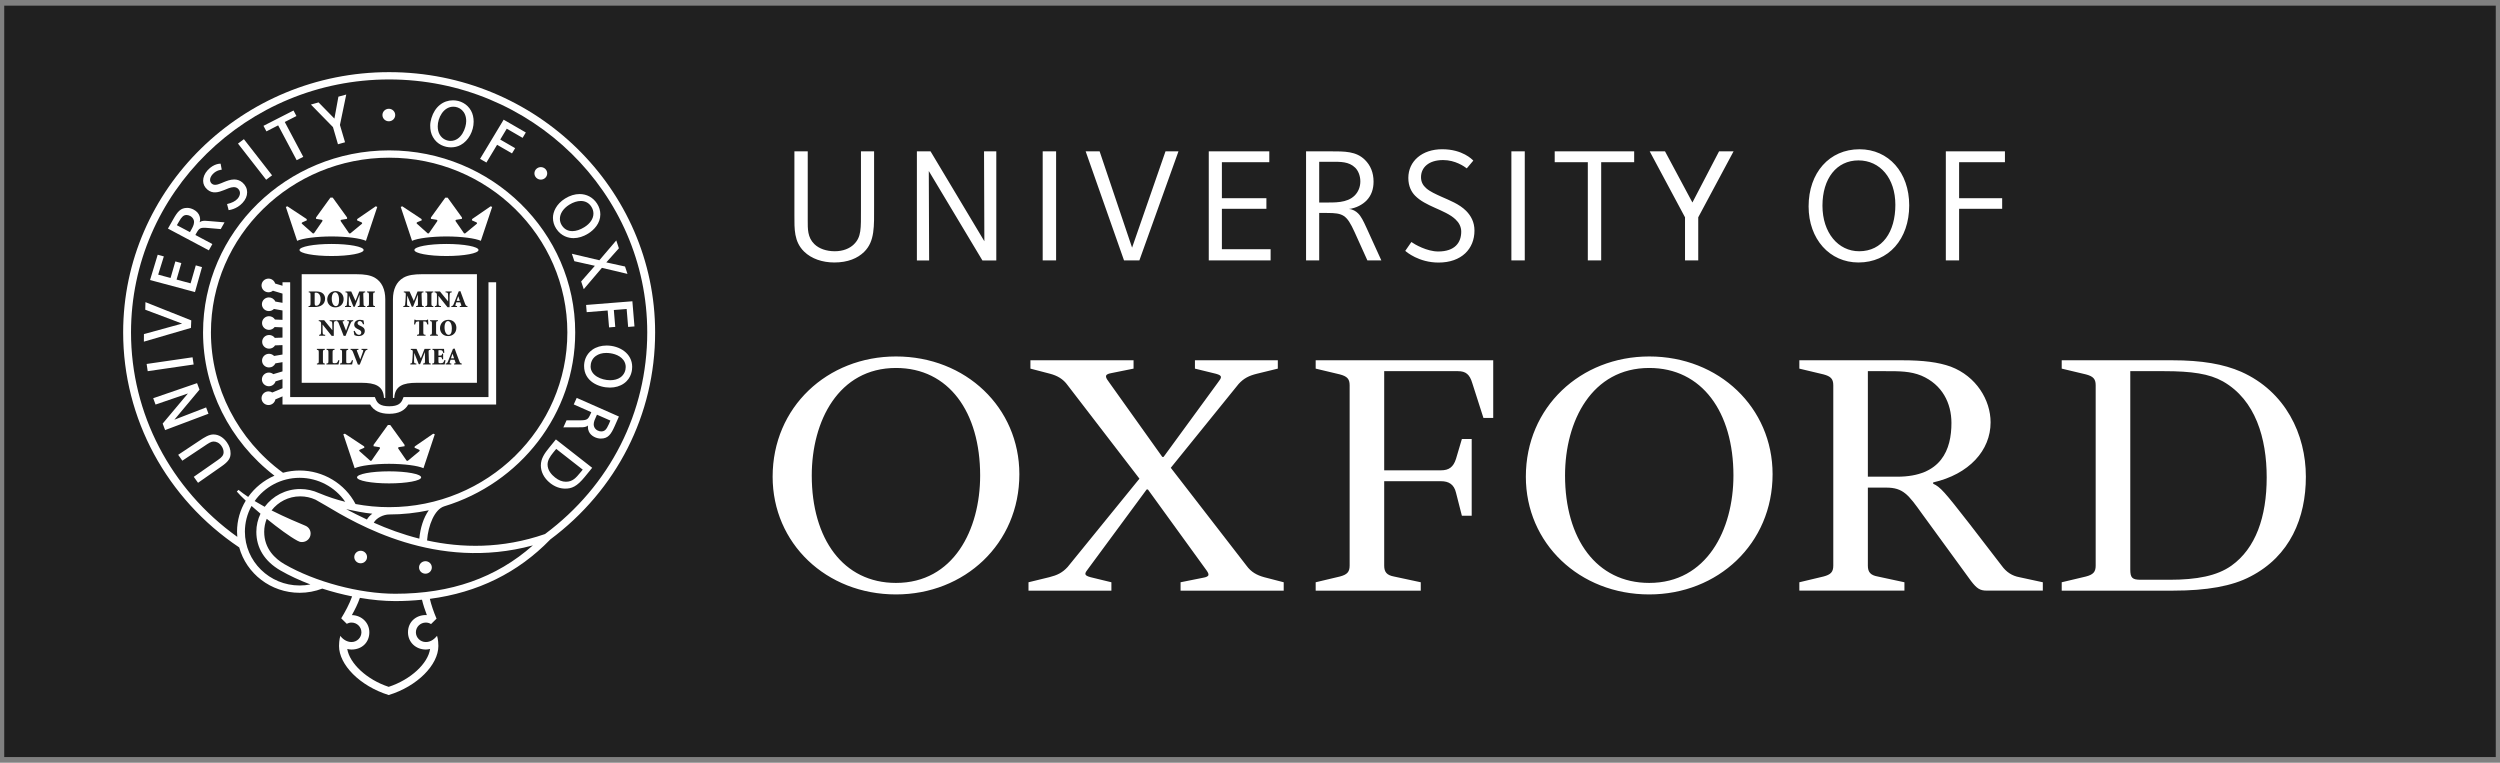 <svg width="118" height="36" viewBox="0 0 118 36" fill="none" xmlns="http://www.w3.org/2000/svg">
<rect x="0" y="0" width="118" height="36" fill="#808080" stroke="none"/>
<path d="M117.8 35.733H0.2V0.267H117.8V35.733Z" fill="#202020"/>
<path d="M46.263 22.443C46.263 19.453 44.785 17.368 42.291 17.368C39.58 17.368 38.315 19.873 38.315 22.443C38.315 25.43 39.795 27.514 42.291 27.514C45.002 27.514 46.263 25.01 46.263 22.443ZM48.114 22.383C48.114 25.67 45.526 28.057 42.291 28.057C38.994 28.057 36.468 25.644 36.468 22.501C36.468 19.212 39.056 16.825 42.291 16.825C45.588 16.825 48.114 19.241 48.114 22.383ZM81.818 22.443C81.818 19.453 80.338 17.368 77.844 17.368C75.132 17.368 73.87 19.873 73.87 22.443C73.87 25.43 75.348 27.514 77.844 27.514C80.554 27.514 81.818 25.01 81.818 22.443ZM83.666 22.383C83.666 25.67 81.078 28.057 77.844 28.057C74.546 28.057 72.02 25.644 72.02 22.501C72.02 19.212 74.609 16.825 77.844 16.825C81.14 16.825 83.666 19.241 83.666 22.383ZM90.721 24.251C90.074 23.345 89.827 23.015 89.026 23.015H88.163V26.699C88.163 27.002 88.287 27.15 88.627 27.211L89.889 27.483V27.877H84.929V27.483L86.069 27.211C86.407 27.122 86.531 27.002 86.531 26.699V18.184C86.531 17.881 86.407 17.761 86.069 17.671L84.929 17.399V17.005H89.766C90.784 17.005 91.492 17.096 92.077 17.306C93.278 17.761 93.956 18.88 93.956 19.934C93.956 21.264 92.939 22.383 91.245 22.771V22.832C91.584 22.986 91.769 23.196 92.97 24.738L94.479 26.699C94.695 27.002 94.973 27.181 95.312 27.243L96.421 27.483V27.877H93.772C93.463 27.877 93.309 27.785 93.032 27.422L90.721 24.251ZM88.163 22.5H89.55C91.646 22.5 92.108 21.205 92.108 19.965C92.108 19.029 91.676 18.153 90.69 17.731C90.167 17.519 89.673 17.519 88.996 17.519H88.163V22.5ZM69.001 20.72H69.464V24.344H69.001L68.724 23.258C68.631 22.863 68.385 22.713 68.015 22.713H65.334V26.699C65.334 27.001 65.458 27.15 65.797 27.212L67.06 27.483V27.878H62.1V27.483L63.24 27.212C63.579 27.123 63.703 27.001 63.703 26.699V18.183C63.703 17.881 63.579 17.761 63.24 17.671L62.1 17.399V17.005H70.48V19.726H70.018L69.495 18.093C69.371 17.671 69.186 17.519 68.816 17.519H65.334V22.199H68.015C68.385 22.199 68.6 22.05 68.724 21.655L69.001 20.72ZM100.549 17.519V26.878C100.549 27.273 100.641 27.365 101.042 27.365H102.397C103.691 27.365 104.646 27.181 105.324 26.699C106.464 25.885 106.988 24.405 106.988 22.532C106.988 20.69 106.464 18.88 104.924 18.003C104.278 17.64 103.445 17.519 102.15 17.519H100.549ZM97.313 27.878V27.483L98.454 27.212C98.793 27.123 98.916 27.001 98.916 26.699V18.183C98.916 17.881 98.793 17.761 98.454 17.671L97.313 17.399V17.005H102.521C103.938 17.005 104.954 17.186 105.787 17.549C107.882 18.485 108.837 20.508 108.837 22.501C108.837 24.436 108.097 26.246 106.218 27.212C105.356 27.667 104.154 27.878 102.583 27.878H97.313ZM52.458 27.483V27.878H48.545V27.483L49.529 27.243C49.901 27.15 50.146 27.032 50.393 26.761L53.782 22.593L50.393 18.183C50.177 17.881 49.901 17.731 49.561 17.64L48.636 17.399V17.005H53.504V17.399L52.458 17.61C52.087 17.671 52.18 17.821 52.364 18.064L54.86 21.566H54.921L57.479 18.064C57.664 17.821 57.726 17.731 57.386 17.64L56.401 17.399V17.005H60.313V17.399L59.327 17.64C58.959 17.731 58.712 17.85 58.464 18.122L55.261 22.08L58.834 26.699C59.051 27.001 59.327 27.15 59.666 27.243L60.591 27.483V27.878H55.723V27.483L56.77 27.273C57.141 27.212 57.078 27.094 56.894 26.847L54.182 23.104H54.121L51.379 26.822C51.194 27.063 51.132 27.15 51.471 27.243L52.458 27.483ZM40.787 11.889C40.481 12.189 40.022 12.389 39.38 12.389C38.821 12.389 38.303 12.217 37.952 11.873C37.474 11.404 37.496 10.806 37.496 10.166V7.143H38.125V10.391C38.125 10.802 38.112 11.203 38.436 11.52C38.661 11.74 39.006 11.859 39.404 11.859C39.793 11.859 40.105 11.727 40.3 11.536C40.66 11.184 40.637 10.798 40.637 9.868V7.143H41.257V9.708C41.257 10.683 41.297 11.389 40.787 11.889ZM46.37 12.293L43.839 8.071L43.855 12.293H43.277V7.142H43.921L46.462 11.387L46.446 7.142H47.025V12.293H46.37ZM49.215 7.143H49.848V12.292H49.215V7.143ZM53.778 12.292H53.054L51.243 7.143H51.902L53.434 11.689L55.012 7.143H55.624L53.778 12.292ZM57.054 12.292V7.143H59.911V7.656H57.673V9.355H59.774V9.856H57.673V11.763H59.973V12.292H57.054ZM64.541 12.292L63.938 10.957C63.564 10.136 63.394 10.052 62.632 10.052H62.266V12.292H61.646V7.143H62.78C63.48 7.143 64.009 7.138 64.422 7.543C64.685 7.801 64.832 8.143 64.832 8.573C64.832 8.931 64.726 9.228 64.506 9.458C64.317 9.655 64.004 9.828 63.664 9.864C63.849 9.874 64.001 9.972 64.1 10.07C64.244 10.21 64.348 10.422 64.502 10.759L65.2 12.292H64.541ZM63.968 7.918C63.667 7.622 63.276 7.636 62.847 7.636H62.266V9.559H62.474C63.005 9.559 63.576 9.586 63.936 9.233C64.11 9.062 64.208 8.823 64.208 8.562C64.208 8.272 64.091 8.039 63.968 7.918ZM71.337 7.143H71.969V12.292H71.337V7.143ZM75.576 7.656V12.292H74.945V7.656H73.382V7.143H77.133V7.656H75.576ZM80.157 10.257V12.292H79.533V10.257L77.865 7.142H78.588L79.882 9.558L81.14 7.142H81.825L80.157 10.257ZM87.72 12.389C86.361 12.389 85.366 11.289 85.366 9.741C85.366 8.15 86.35 7.045 87.769 7.045C89.144 7.045 90.115 8.139 90.115 9.693C90.115 11.287 89.142 12.389 87.72 12.389ZM87.718 7.571C86.689 7.571 86.02 8.424 86.02 9.708C86.02 10.988 86.765 11.859 87.752 11.859C88.85 11.859 89.461 10.943 89.461 9.668C89.461 8.411 88.74 7.571 87.718 7.571ZM92.47 7.656V9.355H94.502V9.856H92.47V12.292H91.843V7.143H94.633V7.656H92.47ZM66.473 8.399C66.473 7.607 67.123 7.044 68.072 7.044C69.033 7.044 69.494 7.531 69.54 7.581L69.232 7.947C69.114 7.858 68.694 7.555 68.113 7.555C67.443 7.555 67.072 7.898 67.072 8.364C67.072 8.59 67.166 8.752 67.318 8.886C67.498 9.044 67.761 9.161 68.044 9.289C68.396 9.448 68.879 9.626 69.203 9.955C69.426 10.182 69.595 10.478 69.595 10.884C69.595 11.741 68.989 12.393 67.899 12.393C66.969 12.393 66.383 11.891 66.328 11.841L66.617 11.423C66.766 11.532 67.35 11.87 67.883 11.87C68.674 11.87 68.97 11.446 68.97 10.934C68.97 10.696 68.86 10.505 68.696 10.351C68.45 10.12 68.079 9.965 67.724 9.806C67.371 9.648 67.031 9.482 66.79 9.234C66.631 9.071 66.473 8.804 66.473 8.399ZM18.185 14.125C18.185 13.67 18.028 13.302 17.688 13.106C17.475 12.984 17.186 12.943 16.83 12.943H14.24V18.068H17.059C17.709 18.068 18.091 18.212 18.124 18.783H18.185V14.125ZM18.547 14.125C18.547 13.67 18.704 13.302 19.045 13.106C19.258 12.984 19.547 12.943 19.904 12.943H22.511V18.068H19.674C19.025 18.068 18.643 18.212 18.609 18.783H18.547V14.125Z" fill="white"/>
<path d="M23.056 13.322V18.74H19.048L19.003 18.851C18.933 19.02 18.808 19.176 18.371 19.176C17.934 19.176 17.809 19.02 17.739 18.851L17.693 18.74H13.696V13.322H13.334V13.487L12.987 13.383C12.947 13.249 12.823 13.15 12.673 13.15C12.492 13.15 12.344 13.295 12.344 13.473C12.344 13.652 12.492 13.796 12.673 13.796C12.753 13.796 12.824 13.768 12.881 13.722L13.334 13.858V14.293L12.994 14.233C12.969 14.175 12.926 14.126 12.873 14.091C12.819 14.056 12.755 14.038 12.691 14.038C12.51 14.038 12.362 14.182 12.362 14.361C12.362 14.539 12.51 14.683 12.691 14.683C12.785 14.683 12.869 14.644 12.93 14.582L13.334 14.654V15.097L12.978 15.082C12.921 14.988 12.817 14.925 12.697 14.925C12.516 14.925 12.368 15.069 12.368 15.247C12.368 15.425 12.516 15.57 12.697 15.57C12.807 15.57 12.903 15.517 12.963 15.436L13.334 15.452V15.935L12.971 15.948C12.94 15.906 12.9 15.871 12.854 15.848C12.807 15.824 12.756 15.812 12.703 15.812C12.522 15.812 12.374 15.956 12.374 16.135C12.374 16.313 12.522 16.457 12.703 16.457C12.822 16.457 12.926 16.395 12.983 16.302L13.334 16.289V16.734L12.937 16.801C12.906 16.769 12.869 16.743 12.828 16.726C12.787 16.708 12.742 16.699 12.697 16.699C12.516 16.699 12.368 16.843 12.368 17.021C12.368 17.2 12.516 17.344 12.697 17.344C12.761 17.344 12.824 17.326 12.878 17.291C12.931 17.257 12.973 17.208 12.999 17.15L13.334 17.094V17.53L12.899 17.66C12.843 17.614 12.771 17.585 12.691 17.585C12.604 17.585 12.52 17.619 12.458 17.68C12.396 17.741 12.362 17.823 12.362 17.908C12.362 17.994 12.396 18.076 12.458 18.136C12.52 18.197 12.604 18.231 12.691 18.231C12.841 18.231 12.966 18.133 13.006 17.999L13.334 17.901V18.323L12.854 18.526C12.8 18.491 12.737 18.473 12.673 18.473C12.492 18.473 12.344 18.617 12.344 18.796C12.344 18.974 12.492 19.118 12.673 19.118C12.835 19.118 12.97 19.003 12.997 18.852L13.334 18.709V19.095H17.471C17.639 19.382 17.93 19.531 18.371 19.531C18.812 19.531 19.103 19.382 19.27 19.095H23.418V13.322L23.056 13.322ZM15.649 11.515C14.813 11.515 14.136 11.643 14.136 11.8C14.136 11.957 14.813 12.084 15.649 12.084C16.485 12.084 17.163 11.957 17.163 11.8C17.163 11.643 16.485 11.515 15.649 11.515ZM17.733 9.738L16.86 10.339L16.853 10.401L17.06 10.492C17.101 10.512 17.101 10.544 17.081 10.564L16.532 11.018L16.479 11.014L16.091 10.452C16.064 10.416 16.073 10.379 16.121 10.372L16.382 10.33V10.265L15.705 9.328H15.594L14.917 10.265V10.33L15.178 10.372C15.225 10.379 15.234 10.416 15.208 10.452L14.818 11.014L14.767 11.018L14.254 10.564C14.233 10.544 14.233 10.512 14.275 10.492L14.482 10.401L14.475 10.339L13.565 9.738L13.491 9.766L14.025 11.366C14.297 11.247 14.92 11.163 15.649 11.16C16.379 11.163 17.002 11.247 17.273 11.366L17.807 9.766L17.733 9.738ZM18.364 22.247C17.528 22.247 16.851 22.375 16.851 22.532C16.851 22.689 17.528 22.816 18.364 22.816C19.2 22.816 19.878 22.689 19.878 22.532C19.878 22.375 19.2 22.247 18.364 22.247ZM20.448 20.47L19.575 21.072L19.567 21.133L19.775 21.224C19.816 21.244 19.816 21.276 19.795 21.296L19.247 21.751L19.194 21.746L18.806 21.184C18.779 21.148 18.788 21.111 18.836 21.104L19.096 21.062V20.997L18.42 20.061H18.308L17.632 20.997V21.062L17.893 21.104C17.94 21.111 17.949 21.148 17.922 21.184L17.533 21.746L17.482 21.751L16.969 21.296C16.948 21.276 16.948 21.244 16.989 21.224L17.197 21.133L17.19 21.072L16.279 20.47L16.205 20.498L16.74 22.099C17.012 21.979 17.634 21.895 18.364 21.892C19.094 21.895 19.717 21.979 19.988 22.099L20.522 20.498L20.448 20.47ZM21.073 11.515C20.236 11.515 19.559 11.643 19.559 11.8C19.559 11.957 20.236 12.084 21.073 12.084C21.908 12.084 22.586 11.957 22.586 11.8C22.586 11.643 21.908 11.515 21.073 11.515ZM23.157 9.738L22.283 10.339L22.275 10.401L22.483 10.492C22.524 10.512 22.524 10.544 22.503 10.564L21.954 11.018L21.903 11.014L21.514 10.452C21.487 10.416 21.497 10.379 21.543 10.372L21.804 10.33V10.265L21.128 9.329H21.017L20.34 10.265V10.33L20.601 10.372C20.648 10.379 20.658 10.416 20.631 10.452L20.242 11.014L20.19 11.018L19.677 10.558C19.657 10.539 19.657 10.506 19.698 10.486L19.906 10.401L19.898 10.34L18.988 9.738L18.914 9.766L19.448 11.366C19.72 11.247 20.342 11.163 21.072 11.16C21.802 11.163 22.425 11.247 22.696 11.366L23.231 9.766L23.157 9.738Z" fill="white"/>
<path d="M14.852 14.311C14.852 14.411 14.878 14.431 14.933 14.431C15.033 14.431 15.133 14.324 15.133 14.124C15.133 13.88 15.007 13.813 14.909 13.813C14.883 13.813 14.867 13.816 14.86 13.821C14.854 13.823 14.852 13.849 14.852 13.877V14.311ZM14.909 13.756C15.051 13.756 15.169 13.784 15.246 13.857C15.3 13.908 15.345 13.991 15.345 14.089C15.345 14.37 15.127 14.491 14.86 14.491H14.563V14.447C14.647 14.44 14.657 14.432 14.657 14.31V13.937C14.657 13.815 14.647 13.807 14.572 13.8V13.756L14.909 13.756ZM15.659 14.095C15.659 14.3 15.738 14.449 15.851 14.449C15.95 14.449 16.004 14.355 16.004 14.151C16.004 13.924 15.921 13.798 15.822 13.798C15.733 13.798 15.659 13.898 15.659 14.095ZM16.219 14.114C16.219 14.356 16.05 14.508 15.829 14.508C15.597 14.508 15.445 14.341 15.445 14.134C15.445 13.951 15.57 13.739 15.845 13.739C16.056 13.739 16.219 13.891 16.219 14.114ZM17.236 13.756V13.8C17.149 13.809 17.144 13.813 17.148 13.932L17.159 14.31C17.163 14.435 17.165 14.439 17.248 14.447V14.491H16.887V14.447C16.974 14.439 16.977 14.435 16.976 14.31L16.973 13.912H16.968L16.745 14.478H16.683L16.472 13.952H16.47L16.462 14.203C16.459 14.3 16.46 14.354 16.464 14.389C16.469 14.431 16.494 14.441 16.569 14.447V14.491H16.285V14.447C16.34 14.442 16.361 14.431 16.369 14.389C16.375 14.354 16.381 14.294 16.387 14.191L16.399 13.963C16.408 13.821 16.398 13.809 16.307 13.8V13.756H16.578L16.78 14.204L16.956 13.756L17.236 13.756ZM17.611 14.31C17.611 14.432 17.62 14.44 17.699 14.447V14.491H17.326V14.447C17.406 14.44 17.415 14.432 17.415 14.31V13.937C17.415 13.815 17.406 13.807 17.326 13.8V13.756H17.699V13.8C17.62 13.807 17.611 13.815 17.611 13.937V14.31ZM15.755 15.854H15.656L15.229 15.321H15.226V15.529C15.226 15.647 15.231 15.709 15.236 15.745C15.241 15.785 15.272 15.799 15.349 15.803V15.846H15.062V15.803C15.112 15.8 15.142 15.785 15.148 15.745C15.153 15.709 15.157 15.647 15.157 15.529V15.321C15.157 15.237 15.155 15.223 15.132 15.191C15.115 15.167 15.086 15.159 15.044 15.156V15.112H15.299L15.683 15.581H15.686V15.43C15.686 15.311 15.681 15.249 15.676 15.214C15.671 15.174 15.639 15.159 15.563 15.156V15.112H15.857V15.156C15.8 15.158 15.77 15.174 15.764 15.214C15.759 15.249 15.755 15.311 15.755 15.43V15.854ZM16.221 15.854C16.145 15.658 16.068 15.462 15.992 15.266C15.954 15.169 15.931 15.163 15.876 15.156V15.112H16.248V15.156L16.209 15.161C16.166 15.165 16.166 15.175 16.179 15.215C16.199 15.278 16.291 15.501 16.333 15.611C16.369 15.515 16.443 15.3 16.461 15.247C16.485 15.178 16.478 15.165 16.427 15.159L16.392 15.156V15.112H16.671V15.156C16.605 15.164 16.589 15.17 16.544 15.273C16.537 15.288 16.396 15.624 16.31 15.854H16.221ZM16.741 15.614C16.765 15.679 16.833 15.805 16.947 15.805C17.007 15.805 17.053 15.766 17.053 15.693C17.053 15.626 17.008 15.589 16.937 15.557L16.92 15.549C16.826 15.506 16.719 15.447 16.719 15.327C16.719 15.199 16.812 15.095 16.994 15.095C17.03 15.095 17.065 15.1 17.1 15.108C17.126 15.116 17.145 15.12 17.16 15.125C17.164 15.168 17.172 15.224 17.185 15.301L17.134 15.309C17.109 15.234 17.069 15.154 16.978 15.154C16.919 15.154 16.877 15.198 16.877 15.252C16.877 15.309 16.923 15.341 16.996 15.374L17.021 15.385C17.128 15.433 17.218 15.491 17.218 15.623C17.218 15.761 17.105 15.863 16.926 15.863C16.879 15.863 16.832 15.855 16.801 15.844C16.767 15.833 16.742 15.824 16.729 15.817C16.72 15.765 16.705 15.704 16.691 15.628L16.741 15.614ZM15.242 17.021C15.242 17.143 15.251 17.151 15.331 17.158V17.202H14.957V17.158C15.037 17.151 15.046 17.143 15.046 17.021V16.649C15.046 16.526 15.037 16.518 14.957 16.512V16.468H15.331V16.512C15.251 16.518 15.242 16.526 15.242 16.649V17.021ZM15.698 17.036C15.698 17.095 15.7 17.123 15.721 17.133C15.74 17.142 15.766 17.143 15.802 17.143C15.839 17.143 15.889 17.14 15.913 17.111C15.931 17.089 15.951 17.059 15.969 16.999L16.019 17.007C16.012 17.05 15.988 17.167 15.977 17.202H15.406V17.158C15.493 17.151 15.502 17.143 15.502 17.021V16.648C15.502 16.526 15.493 16.519 15.416 16.512V16.468H15.79V16.512C15.708 16.519 15.698 16.526 15.698 16.648V17.036ZM16.342 17.036C16.342 17.095 16.344 17.123 16.364 17.133C16.383 17.142 16.409 17.143 16.445 17.143C16.482 17.143 16.532 17.14 16.556 17.111C16.574 17.089 16.594 17.059 16.612 16.999L16.662 17.007C16.655 17.05 16.631 17.167 16.62 17.202H16.049V17.158C16.137 17.151 16.145 17.143 16.145 17.021V16.648C16.145 16.526 16.137 16.519 16.059 16.512V16.468H16.433V16.512C16.351 16.519 16.342 16.526 16.342 16.648V17.036ZM16.892 17.21C16.816 17.014 16.739 16.818 16.663 16.621C16.625 16.524 16.602 16.518 16.547 16.512V16.468H16.919V16.512L16.88 16.516C16.837 16.52 16.837 16.531 16.85 16.571C16.871 16.634 16.962 16.856 17.004 16.967C17.04 16.871 17.114 16.655 17.132 16.602C17.157 16.533 17.15 16.52 17.098 16.515L17.063 16.512V16.468H17.342V16.512C17.276 16.52 17.26 16.526 17.215 16.628C17.208 16.644 17.068 16.98 16.981 17.21H16.892ZM19.988 13.756V13.8C19.901 13.809 19.896 13.813 19.899 13.932L19.911 14.31C19.915 14.435 19.917 14.439 20 14.447V14.491H19.639V14.447C19.726 14.439 19.729 14.435 19.728 14.31L19.724 13.912H19.72L19.497 14.478H19.435L19.224 13.952H19.222L19.214 14.203C19.21 14.3 19.212 14.354 19.216 14.389C19.221 14.431 19.245 14.441 19.321 14.447V14.491H19.037V14.447C19.091 14.442 19.113 14.431 19.12 14.389C19.127 14.354 19.133 14.294 19.139 14.191L19.151 13.963C19.16 13.821 19.151 13.809 19.059 13.8V13.756H19.33L19.532 14.204L19.708 13.756L19.988 13.756ZM20.363 14.31C20.363 14.432 20.372 14.44 20.452 14.447V14.491H20.078V14.447C20.157 14.44 20.167 14.432 20.167 14.31V13.937C20.167 13.815 20.157 13.807 20.078 13.8V13.756H20.452V13.8C20.372 13.807 20.363 13.815 20.363 13.937V14.31ZM21.22 14.499H21.121L20.695 13.965H20.693V14.173C20.693 14.291 20.697 14.354 20.702 14.389C20.708 14.429 20.739 14.443 20.815 14.447V14.49H20.527V14.447C20.578 14.444 20.609 14.429 20.614 14.389C20.619 14.354 20.624 14.291 20.624 14.173V13.965C20.624 13.882 20.622 13.867 20.598 13.835C20.581 13.812 20.552 13.804 20.511 13.8V13.756H20.765L21.149 14.225H21.151V14.074C21.151 13.955 21.147 13.893 21.142 13.858C21.136 13.818 21.105 13.804 21.029 13.8V13.756H21.323V13.8C21.265 13.803 21.235 13.818 21.23 13.858C21.225 13.893 21.22 13.955 21.22 14.074V14.499ZM21.556 14.201H21.704L21.631 13.986H21.627L21.556 14.201ZM21.702 14.447L21.737 14.442C21.78 14.436 21.782 14.425 21.767 14.385L21.725 14.269H21.536L21.502 14.377C21.487 14.427 21.487 14.438 21.54 14.443L21.573 14.447V14.491H21.304V14.447C21.364 14.439 21.381 14.434 21.419 14.339L21.65 13.755L21.729 13.739L21.808 13.953C21.857 14.088 21.906 14.22 21.95 14.336C21.987 14.434 22.008 14.44 22.064 14.447V14.491H21.702V14.447ZM19.98 15.666C19.98 15.788 19.988 15.795 20.085 15.802V15.847H19.682V15.802C19.774 15.795 19.783 15.788 19.783 15.666V15.171H19.764C19.686 15.171 19.655 15.184 19.637 15.205C19.624 15.221 19.609 15.251 19.595 15.315H19.546C19.55 15.219 19.557 15.141 19.56 15.084H19.595C19.613 15.11 19.625 15.112 19.655 15.112H20.115C20.146 15.112 20.151 15.105 20.169 15.084H20.205C20.206 15.132 20.212 15.227 20.218 15.311L20.167 15.315C20.15 15.246 20.137 15.217 20.12 15.198C20.1 15.177 20.062 15.171 20.007 15.171H19.98V15.666ZM20.583 15.666C20.583 15.788 20.592 15.795 20.671 15.802V15.847H20.298V15.802C20.378 15.795 20.387 15.788 20.387 15.666V15.293C20.387 15.171 20.378 15.163 20.298 15.156V15.112H20.671V15.156C20.592 15.163 20.583 15.171 20.583 15.293V15.666ZM20.982 15.451C20.982 15.656 21.061 15.805 21.173 15.805C21.273 15.805 21.327 15.711 21.327 15.506C21.327 15.279 21.244 15.154 21.144 15.154C21.056 15.154 20.982 15.254 20.982 15.451ZM21.541 15.47C21.541 15.712 21.373 15.863 21.152 15.863C20.919 15.863 20.768 15.697 20.768 15.489C20.768 15.306 20.892 15.095 21.168 15.095C21.378 15.095 21.541 15.246 21.541 15.47ZM20.32 16.468V16.512C20.232 16.52 20.227 16.524 20.231 16.643L20.242 17.021C20.246 17.147 20.248 17.15 20.331 17.158V17.202H19.97V17.158C20.056 17.15 20.06 17.147 20.059 17.021L20.055 16.624H20.051L19.828 17.19H19.766L19.555 16.663H19.553L19.545 16.914C19.541 17.011 19.543 17.065 19.547 17.101C19.552 17.142 19.577 17.152 19.652 17.158V17.202H19.367V17.158C19.423 17.153 19.445 17.142 19.451 17.101C19.458 17.065 19.464 17.006 19.47 16.903L19.482 16.674C19.49 16.532 19.482 16.52 19.39 16.512V16.468H19.661L19.863 16.915L20.039 16.468H20.32ZM20.498 16.648C20.498 16.526 20.488 16.519 20.412 16.512V16.468H20.958C20.959 16.487 20.965 16.57 20.971 16.654L20.92 16.658C20.908 16.602 20.895 16.571 20.877 16.553C20.859 16.534 20.82 16.526 20.76 16.526H20.74C20.696 16.526 20.694 16.526 20.694 16.566V16.784H20.751C20.85 16.784 20.854 16.777 20.866 16.692H20.916V16.958H20.866C20.854 16.859 20.85 16.852 20.751 16.852H20.694V17.036C20.694 17.095 20.696 17.123 20.717 17.133C20.735 17.142 20.762 17.143 20.798 17.143C20.844 17.143 20.895 17.137 20.92 17.11C20.939 17.089 20.959 17.047 20.977 16.993L21.027 17.001C21.022 17.056 20.997 17.172 20.987 17.202H20.4V17.158C20.488 17.151 20.498 17.143 20.498 17.021V16.648ZM21.285 16.913H21.433L21.36 16.697H21.356L21.285 16.913ZM21.432 17.158L21.466 17.153C21.509 17.148 21.512 17.136 21.497 17.096L21.454 16.98H21.266L21.231 17.089C21.216 17.138 21.216 17.149 21.269 17.155L21.302 17.158V17.202H21.034V17.158C21.092 17.151 21.111 17.146 21.148 17.051L21.379 16.466L21.459 16.451L21.536 16.664C21.586 16.799 21.636 16.932 21.68 17.047C21.717 17.146 21.737 17.151 21.794 17.158V17.202H21.432V17.158Z" fill="#202020"/>
<path d="M17.325 26.292C17.325 26.33 17.317 26.369 17.302 26.405C17.287 26.441 17.265 26.473 17.236 26.5C17.209 26.528 17.175 26.55 17.139 26.565C17.102 26.579 17.063 26.587 17.023 26.587C16.984 26.587 16.945 26.579 16.908 26.565C16.871 26.55 16.838 26.528 16.81 26.501C16.782 26.473 16.76 26.441 16.744 26.405C16.729 26.369 16.721 26.33 16.721 26.292C16.721 26.129 16.857 25.996 17.023 25.996C17.103 25.996 17.18 26.027 17.236 26.083C17.293 26.138 17.325 26.213 17.325 26.292ZM20.382 26.783C20.382 26.822 20.374 26.86 20.359 26.896C20.344 26.932 20.322 26.965 20.294 26.992C20.266 27.019 20.232 27.041 20.196 27.056C20.159 27.071 20.12 27.078 20.081 27.078C20.041 27.078 20.002 27.071 19.965 27.056C19.928 27.041 19.895 27.02 19.867 26.992C19.839 26.965 19.817 26.932 19.802 26.896C19.786 26.86 19.779 26.822 19.779 26.783C19.779 26.62 19.914 26.488 20.081 26.488C20.247 26.488 20.382 26.62 20.382 26.783ZM18.654 5.43C18.654 5.593 18.519 5.725 18.352 5.725C18.186 5.725 18.051 5.593 18.051 5.43C18.051 5.267 18.186 5.134 18.352 5.134C18.519 5.134 18.654 5.267 18.654 5.43ZM25.828 8.196C25.821 8.359 25.68 8.485 25.514 8.478C25.348 8.471 25.218 8.333 25.225 8.171C25.229 8.092 25.264 8.018 25.323 7.966C25.382 7.913 25.459 7.885 25.539 7.888C25.705 7.895 25.835 8.033 25.828 8.196ZM10.709 20.879C10.825 21.042 10.884 21.217 10.883 21.398C10.882 21.605 10.812 21.772 10.435 22.028L9.347 22.788L9.146 22.506C9.146 22.506 10.261 21.727 10.28 21.715C10.472 21.584 10.554 21.489 10.554 21.34C10.554 21.245 10.519 21.142 10.449 21.044C10.34 20.89 10.2 20.84 10.077 20.84C9.965 20.84 9.845 20.917 9.63 21.064L8.606 21.745L8.41 21.467L9.384 20.82C9.655 20.634 9.871 20.506 10.072 20.506C10.364 20.507 10.578 20.693 10.709 20.879ZM7.231 18.796L9.301 18.084L9.416 18.391L8.231 19.81L9.729 19.23L9.84 19.529L7.793 20.3L7.678 19.993L8.869 18.572L7.342 19.095L7.231 18.796ZM6.921 17.179L9.088 16.864L9.14 17.204L6.972 17.52L6.921 17.179ZM6.856 14.618L6.865 14.261L9.028 15.123L9.013 15.477L6.791 16.126L6.794 15.769L8.595 15.274L6.856 14.618ZM8.445 10.463C8.573 10.234 8.665 10.148 8.801 10.148C8.851 10.148 8.915 10.16 8.978 10.194C9.06 10.24 9.123 10.314 9.147 10.393C9.156 10.424 9.16 10.455 9.159 10.486C9.158 10.614 9.086 10.742 9.01 10.876L8.965 10.956L8.348 10.63L8.445 10.463ZM8.835 9.812C8.525 9.813 8.381 9.987 8.184 10.337L7.927 10.789L9.857 11.816L10.024 11.52L9.222 11.091L9.268 11.006C9.404 10.766 9.45 10.73 9.794 10.759L10.419 10.813L10.598 10.495L9.878 10.435C9.733 10.422 9.619 10.411 9.526 10.438C9.495 10.447 9.459 10.465 9.422 10.49C9.431 10.452 9.446 10.414 9.446 10.375C9.446 10.315 9.438 10.255 9.419 10.2C9.377 10.074 9.286 9.972 9.147 9.897C9.043 9.841 8.94 9.812 8.835 9.812ZM11.233 6.777L11.512 6.569L12.842 8.276L12.563 8.484L11.233 6.777ZM12.436 5.939L13.854 5.216L13.992 5.477L13.441 5.758L14.314 7.403L14.003 7.561L13.129 5.917L12.575 6.201L12.436 5.939ZM15.973 4.563L16.343 4.462L16.045 5.899L16.286 6.715L15.952 6.809L15.716 5.999L14.675 4.935L15.036 4.833L15.784 5.597L15.973 4.563ZM22.659 7.499L23.772 5.649L24.819 6.253L24.667 6.507L23.919 6.074L23.611 6.587L24.315 6.993L24.166 7.241L23.463 6.834L22.959 7.672L22.659 7.499ZM28.29 12.284L29.088 11.348L29.212 11.719L28.618 12.385L29.501 12.579L29.617 12.928L28.41 12.642L27.553 13.649L27.431 13.285L28.078 12.546L27.11 12.329L26.992 11.977L28.29 12.284ZM27.664 14.394L29.848 14.22L29.947 15.407L29.648 15.431L29.578 14.584L28.973 14.632L29.04 15.429L28.748 15.453L28.681 14.655L27.692 14.734L27.664 14.394ZM28.802 17.946C28.375 17.946 27.877 17.718 27.877 17.297C27.877 17.144 27.931 16.938 28.124 16.801C28.254 16.708 28.423 16.659 28.612 16.659C28.83 16.659 29.222 16.719 29.428 16.997C29.499 17.093 29.534 17.204 29.534 17.323C29.534 17.487 29.465 17.683 29.286 17.811C29.158 17.901 28.991 17.946 28.802 17.946ZM28.63 16.309C28.377 16.309 28.143 16.377 27.959 16.507C27.629 16.742 27.569 17.08 27.569 17.277C27.569 18.003 28.265 18.294 28.788 18.294C29.039 18.294 29.268 18.227 29.45 18.098C29.819 17.837 29.839 17.443 29.839 17.316C29.839 16.682 29.245 16.309 28.63 16.309ZM27.017 10.909C26.82 10.909 26.642 10.829 26.52 10.639C26.457 10.543 26.427 10.438 26.427 10.333C26.425 10.09 26.582 9.841 26.87 9.662C27.06 9.544 27.247 9.486 27.414 9.486C27.625 9.486 27.797 9.577 27.911 9.755C27.979 9.86 28.01 9.971 28.01 10.082C28.01 10.319 27.857 10.552 27.579 10.724C27.385 10.845 27.189 10.909 27.017 10.909ZM27.358 9.159C27.136 9.159 26.901 9.228 26.673 9.37C26.252 9.632 26.099 10.007 26.099 10.28C26.099 10.457 26.148 10.631 26.252 10.791C26.485 11.152 26.836 11.241 27.073 11.24C27.299 11.239 27.538 11.165 27.762 11.025C28.034 10.856 28.336 10.544 28.336 10.12C28.336 9.944 28.285 9.77 28.181 9.61C27.989 9.313 27.688 9.159 27.358 9.159ZM21.267 6.651C21.107 6.651 20.878 6.575 20.75 6.346C20.688 6.235 20.661 6.1 20.661 5.961C20.661 5.576 20.922 5.036 21.4 5.036C21.668 5.036 22.005 5.232 22.005 5.718C22.005 6.027 21.782 6.651 21.267 6.651ZM21.379 4.735C20.922 4.735 20.525 5.037 20.364 5.573C20.329 5.691 20.306 5.809 20.306 5.923C20.306 6.138 20.343 6.308 20.433 6.468C20.635 6.832 21.006 6.955 21.288 6.955C21.448 6.955 21.601 6.92 21.742 6.844C22.112 6.646 22.356 6.186 22.356 5.746C22.356 5.555 22.318 5.375 22.231 5.221C22.053 4.904 21.724 4.735 21.379 4.735ZM9.241 12.525L9.535 12.607L9.203 13.786L7.082 13.217L7.444 12.023L7.733 12.103L7.466 12.963L8.051 13.12L8.277 12.339L8.559 12.417L8.334 13.196L8.996 13.374L9.241 12.525ZM9.797 8.038C10.101 7.703 10.413 7.726 10.413 7.726L10.466 8.01C10.466 8.01 10.226 8.017 10.038 8.223C9.956 8.313 9.915 8.407 9.915 8.492C9.915 8.561 9.943 8.622 9.998 8.671C10.15 8.803 10.409 8.656 10.572 8.592C10.697 8.542 10.874 8.471 11.052 8.471C11.184 8.471 11.321 8.508 11.446 8.617C11.592 8.745 11.665 8.905 11.665 9.074C11.665 9.256 11.593 9.418 11.447 9.578C11.167 9.885 10.791 9.918 10.791 9.918L10.717 9.631C10.939 9.581 11.106 9.497 11.208 9.385C11.287 9.298 11.327 9.2 11.327 9.113C11.327 9.032 11.292 8.957 11.225 8.897C11.17 8.85 11.103 8.832 11.031 8.833C10.89 8.833 10.721 8.913 10.582 8.97C10.316 9.077 10.035 9.164 9.784 8.944C9.656 8.832 9.588 8.691 9.588 8.535C9.588 8.37 9.655 8.194 9.797 8.038ZM28.375 20.363C28.277 20.363 28.109 20.307 28.046 20.148C28.03 20.108 28.023 20.066 28.023 20.024C28.024 19.906 28.081 19.783 28.14 19.655L28.177 19.573L28.809 19.851L28.739 20.017C28.621 20.279 28.544 20.362 28.375 20.363ZM27.081 19.089L27.91 19.456L27.869 19.548C27.756 19.798 27.713 19.838 27.368 19.84L26.74 19.84L26.591 20.172L27.314 20.169C27.461 20.17 27.574 20.17 27.664 20.136C27.697 20.123 27.728 20.105 27.756 20.083C27.754 20.101 27.748 20.119 27.748 20.138C27.747 20.217 27.761 20.295 27.792 20.363C27.891 20.59 28.16 20.701 28.358 20.701C28.707 20.701 28.84 20.496 29.01 20.12C29.016 20.106 29.213 19.66 29.213 19.66L27.221 18.78L27.081 19.089ZM26.709 22.738C26.534 22.738 26.371 22.672 26.201 22.539C26.028 22.404 25.845 22.194 25.845 21.925C25.845 21.739 25.949 21.561 26.108 21.366L26.253 21.188L27.505 22.167L27.409 22.284C27.177 22.57 27.018 22.738 26.709 22.738ZM25.928 21.121C25.7 21.4 25.528 21.649 25.528 21.971C25.528 22.244 25.655 22.556 25.975 22.807C26.187 22.972 26.428 23.063 26.676 23.063C26.98 23.063 27.224 22.973 27.604 22.506L27.951 22.08L26.238 20.74L25.928 21.121Z" fill="white"/>
<path d="M25.724 25.207C23.684 25.914 21.781 25.865 20.157 25.51C20.21 24.799 20.51 24.04 20.969 23.898C24.545 22.811 27.15 19.543 27.15 15.691C27.15 10.952 23.21 7.098 18.367 7.098C13.524 7.098 9.584 10.952 9.584 15.691C9.584 18.326 10.84 20.83 12.954 22.453C12.452 22.67 12.024 23.02 11.714 23.455C11.554 23.348 11.4 23.237 11.257 23.122L11.177 23.201C11.272 23.314 11.421 23.463 11.599 23.631C11.338 24.06 11.188 24.559 11.188 25.094C11.188 25.177 11.193 25.259 11.2 25.34C8.054 23.092 6.184 19.519 6.184 15.691C6.184 9.107 11.65 3.75 18.367 3.75C25.085 3.75 30.55 9.107 30.55 15.691C30.55 19.462 28.791 22.927 25.724 25.207ZM18.656 28.025C16.973 28.025 14.872 27.465 13.428 26.63C12.991 26.377 12.47 25.906 12.47 25.103C12.47 24.885 12.513 24.678 12.59 24.488C13.129 24.925 13.686 25.334 14.035 25.521C14.115 25.564 14.162 25.585 14.255 25.585C14.48 25.585 14.661 25.406 14.661 25.186C14.661 25.017 14.568 24.88 14.414 24.814C14.115 24.686 13.491 24.433 12.818 24.092C13.129 23.689 13.619 23.428 14.171 23.428C14.423 23.428 14.666 23.481 14.893 23.585L15.354 23.849C16.821 24.727 20.595 26.979 25.152 25.742C23.422 27.271 21.292 28.025 18.656 28.025ZM20.099 29.03C19.636 29.03 19.257 29.351 19.257 29.844C19.257 30.326 19.641 30.658 20.099 30.658C20.169 30.658 20.235 30.646 20.3 30.63C20.203 31.312 19.392 32.076 18.346 32.419C17.309 32.079 16.498 31.31 16.391 30.631C16.455 30.647 16.521 30.658 16.591 30.658C17.09 30.658 17.433 30.316 17.433 29.844C17.433 29.395 17.073 29.042 16.608 29.033C16.75 28.779 16.887 28.509 16.987 28.219C17.562 28.317 18.129 28.371 18.656 28.371C19.089 28.371 19.509 28.348 19.918 28.307C19.973 28.54 20.053 28.783 20.148 29.034C20.132 29.034 20.116 29.03 20.099 29.03ZM14.144 22.553C15.01 22.553 15.821 22.988 16.295 23.686C15.878 23.582 15.469 23.447 15.073 23.281L15.071 23.284L15.058 23.276C14.781 23.148 14.477 23.082 14.171 23.082C13.481 23.082 12.87 23.414 12.493 23.921C12.333 23.834 12.176 23.744 12.02 23.649C12.487 22.988 13.264 22.553 14.144 22.553ZM17.573 24.247C17.465 24.325 17.38 24.418 17.318 24.521C17.001 24.37 16.601 24.175 16.34 24.032C16.71 24.112 17.192 24.213 17.573 24.247ZM20.239 24.085C19.987 24.437 19.837 24.928 19.792 25.424C18.996 25.223 18.273 24.953 17.643 24.671C17.763 24.444 18.106 24.283 18.367 24.283C19.01 24.283 19.635 24.213 20.239 24.085ZM18.367 23.938C17.829 23.938 17.3 23.887 16.781 23.79C16.28 22.827 15.253 22.208 14.144 22.208C13.871 22.208 13.609 22.246 13.358 22.314C11.227 20.762 9.956 18.293 9.956 15.691C9.956 11.143 13.729 7.443 18.367 7.443C23.006 7.443 26.779 11.143 26.779 15.691C26.779 20.238 23.006 23.938 18.367 23.938ZM14.144 27.635C12.719 27.635 11.559 26.495 11.559 25.094C11.559 24.67 11.667 24.253 11.873 23.881C12.006 24 12.149 24.122 12.296 24.247C12.171 24.507 12.099 24.796 12.099 25.103C12.099 25.864 12.491 26.494 13.232 26.923C13.659 27.17 14.141 27.392 14.652 27.586C14.485 27.618 14.314 27.635 14.144 27.635ZM30.922 15.691C30.922 8.916 25.29 3.405 18.367 3.405C11.445 3.405 5.813 8.916 5.813 15.691C5.813 19.754 7.861 23.542 11.291 25.838C11.629 27.069 12.778 27.98 14.144 27.98C14.513 27.98 14.872 27.912 15.212 27.782C15.674 27.931 16.144 28.054 16.62 28.15C16.486 28.523 16.292 28.877 16.106 29.183C16.106 29.183 16.11 29.181 16.116 29.18C16.113 29.183 16.109 29.184 16.106 29.186L16.367 29.443C16.434 29.407 16.51 29.385 16.591 29.385C16.849 29.385 17.059 29.591 17.059 29.844C17.059 30.098 16.849 30.304 16.591 30.304C16.365 30.304 16.167 30.162 16.063 30.011C16.063 30.011 16.002 30.217 16.002 30.49C16 31.372 16.983 32.38 18.346 32.806C19.708 32.39 20.691 31.374 20.691 30.491C20.691 30.187 20.629 30.011 20.629 30.011C20.524 30.134 20.355 30.304 20.099 30.304C19.841 30.304 19.63 30.098 19.63 29.844C19.63 29.591 19.841 29.385 20.099 29.385C20.19 29.385 20.274 29.412 20.345 29.456L20.599 29.206L20.608 29.209C20.465 28.872 20.36 28.563 20.289 28.266C22.546 27.969 24.451 27.032 25.965 25.472L25.964 25.47C29.114 23.124 30.922 19.564 30.922 15.691Z" fill="white"/>
</svg>
